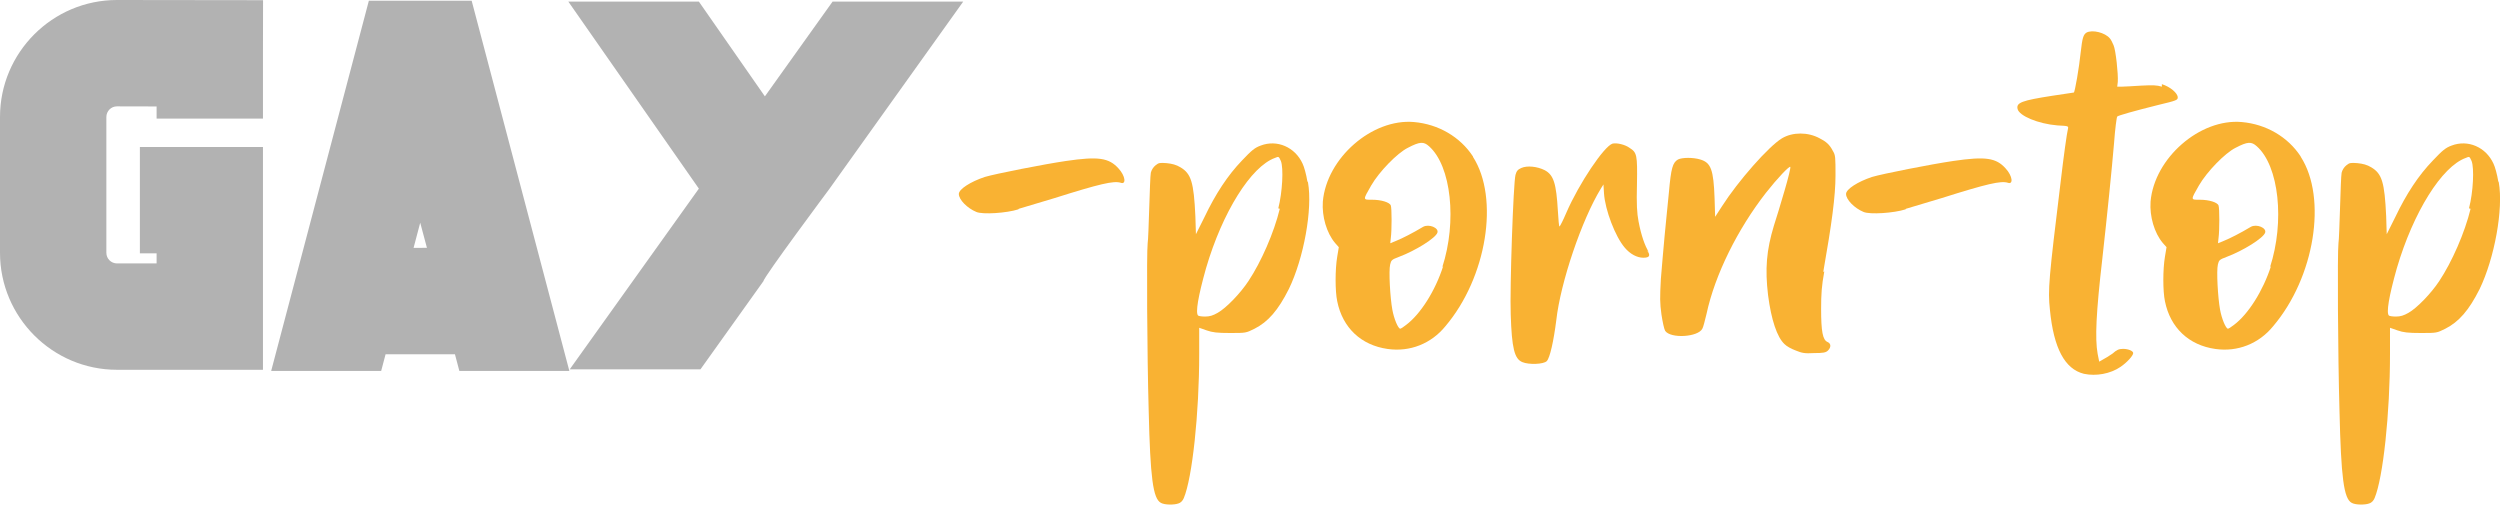 <?xml version="1.0" encoding="utf-8"?>
<!-- Generator: Adobe Illustrator 25.2.3, SVG Export Plug-In . SVG Version: 6.00 Build 0)  -->
<svg version="1.1" id="Слой_1" xmlns="http://www.w3.org/2000/svg" xmlns:xlink="http://www.w3.org/1999/xlink" x="0px" y="0px"
	 width="267.72px" height="54.03px" viewBox="0 0 267.72 54.03" style="enable-background:new 0 0 267.72 54.03;"
	 xml:space="preserve">
<style type="text/css">
	.st0{fill:#B2B2B2;}
	.st1{fill:#F9B233;}
</style>
<g>
	<path class="st0" d="M28.17,0.02l-0.01,5.7v6.98H16.77V11.4l-4.25-0.01c-0.62,0-1.13,0.51-1.13,1.14v14.54
		c0,0.63,0.51,1.14,1.14,1.14h4.24v-1.08h-1.79V15.74h13.18V39.6H12.53C5.62,39.6,0,33.97,0,27.07V12.53C0,5.62,5.62,0,12.53,0
		L28.17,0.02z"/>
	<path class="st0" d="M60.97,39.72H49.19l-0.47-1.78h-7.43l-0.47,1.78H29.04L39.5,0.08h11.01L60.97,39.72z M45.72,26.54L45,23.85
		l-0.71,2.69H45.72z"/>
	<path class="st0" d="M103.15,0.17L89.63,19.09l-0.82,1.15c0,0-7.08,9.5-7.05,9.86l-6.75,9.45h-14L74.84,20.2L60.86,0.17h13.98
		l7.07,10.15l7.25-10.15H103.15z"/>
	<path class="st1" d="M109.05,22.42c-1.25,0.4-3.81,0.57-4.49,0.28c-0.97-0.4-1.88-1.31-1.88-1.93c0-0.51,1.25-1.31,2.78-1.82
		c1.14-0.34,6.31-1.36,8.69-1.71c3.47-0.51,4.6-0.34,5.63,0.8c0.74,0.8,0.85,1.76,0.23,1.53c-0.74-0.23-2.22,0.11-7.1,1.65
		c-1.53,0.45-3.24,0.97-3.81,1.14L109.05,22.42z"/>
	<path class="st1" d="M140.07,19.53c0.51,2.84-0.45,8.13-2.05,11.42c-1.14,2.27-2.22,3.52-3.69,4.26c-0.91,0.45-0.91,0.45-2.61,0.45
		c-1.36,0-1.88-0.06-2.5-0.28l-0.8-0.28v2.84c0,6.31-0.74,13.24-1.65,15.4c-0.11,0.28-0.34,0.51-0.57,0.57
		c-0.45,0.17-1.48,0.17-1.88-0.06c-0.85-0.45-1.14-2.67-1.31-9.89c-0.17-5.97-0.23-16.93-0.11-17.9c0.06-0.34,0.11-2.05,0.17-3.81
		c0.06-1.76,0.11-3.47,0.17-3.75c0.06-0.28,0.28-0.63,0.51-0.8c0.34-0.28,0.45-0.28,1.19-0.23c0.57,0.06,1.02,0.17,1.48,0.45
		c1.14,0.68,1.42,1.59,1.59,5.23l0.06,1.93l0.91-1.82c1.19-2.5,2.5-4.49,4.03-6.08c1.02-1.08,1.36-1.36,1.99-1.59
		c1.76-0.68,3.69,0.17,4.49,1.93c0.17,0.34,0.4,1.19,0.51,1.88L140.07,19.53z M136.89,22.31c0.45-1.76,0.57-4.32,0.28-5.06
		c-0.23-0.51-0.23-0.51-0.63-0.34c-2.56,0.91-5.63,5.8-7.39,11.82c-0.85,3.01-1.14,4.77-0.85,5.06c0.06,0.06,0.4,0.11,0.74,0.11
		c0.51,0,0.85-0.11,1.36-0.4c0.91-0.51,2.44-2.1,3.3-3.41c1.36-2.05,2.73-5.17,3.35-7.73L136.89,22.31z"/>
	<path class="st1" d="M157.74,16.8c2.84,4.43,1.48,12.9-2.95,18.13c-1.53,1.88-3.81,2.78-6.19,2.44c-2.84-0.4-4.83-2.27-5.4-5.11
		c-0.23-1.08-0.23-3.41,0-4.77l0.17-1.02l-0.4-0.45c-0.91-1.08-1.42-2.84-1.31-4.43c0.4-4.66,5.28-8.92,9.77-8.52
		c2.61,0.23,4.94,1.59,6.31,3.69V16.8z M154.45,28.62c1.59-4.89,0.97-10.85-1.42-12.96c-0.57-0.51-0.97-0.51-2.27,0.17
		c-1.14,0.57-3.07,2.56-3.92,4.03c-0.91,1.59-0.91,1.53,0.11,1.53c0.97,0,1.88,0.28,1.99,0.62c0.11,0.28,0.11,2.67,0,3.47
		l-0.06,0.57l0.68-0.28c0.57-0.23,1.71-0.8,2.84-1.48c0.62-0.34,1.7,0.11,1.53,0.62c-0.17,0.57-2.33,1.93-4.15,2.61
		c-0.74,0.28-0.8,0.34-0.91,0.8c-0.17,0.68,0,3.58,0.23,4.83c0.17,0.97,0.62,2.05,0.85,2.05c0.06,0,0.34-0.17,0.62-0.4
		c1.53-1.14,3.13-3.64,3.98-6.31L154.45,28.62z"/>
	<path class="st1" d="M176.38,26.8c0.4,0.57,0.28,0.8-0.4,0.8s-1.42-0.4-1.99-1.08c-1.02-1.19-2.1-4.03-2.22-5.8l-0.06-0.97
		l-0.28,0.45c-2.05,3.35-4.32,10.06-4.77,14.09c-0.28,2.22-0.68,4.03-1.02,4.38s-1.93,0.4-2.61,0.11c-0.85-0.34-1.14-1.48-1.25-5.11
		c-0.11-2.78,0.28-14.09,0.51-14.94c0.11-0.4,0.23-0.57,0.62-0.74c0.62-0.28,1.7-0.17,2.5,0.23c0.97,0.51,1.25,1.42,1.42,4.38
		c0.06,0.91,0.11,1.65,0.17,1.65s0.4-0.68,0.74-1.48c1.36-3.13,4.03-7.1,4.94-7.39c0.46-0.11,1.36,0.11,1.82,0.45
		c0.8,0.51,0.85,0.74,0.8,3.86c-0.06,2.22,0,3.13,0.17,4.03c0.28,1.48,0.68,2.61,1.08,3.24L176.38,26.8z"/>
	<path class="st1" d="M195.36,29.07c-0.28,1.53-0.34,2.39-0.34,4.03c0,2.39,0.17,3.3,0.68,3.52c0.4,0.17,0.4,0.57,0.06,0.91
		c-0.23,0.23-0.51,0.28-1.48,0.28c-1.02,0.06-1.31,0-1.99-0.28c-0.46-0.17-0.97-0.45-1.19-0.68c-0.8-0.74-1.42-2.61-1.76-5.23
		c-0.34-2.84-0.17-4.83,0.62-7.44c0.23-0.68,0.74-2.39,1.14-3.75c0.4-1.36,0.68-2.5,0.62-2.56c-0.11-0.11-1.36,1.19-2.61,2.78
		c-3.01,3.86-5.46,8.75-6.36,12.96c-0.17,0.68-0.34,1.42-0.45,1.59c-0.46,0.91-3.41,1.08-3.98,0.23c-0.11-0.17-0.28-0.97-0.4-1.76
		c-0.17-1.25-0.17-1.76-0.06-3.81c0.11-1.31,0.28-3.35,0.4-4.6c0.11-1.25,0.34-3.35,0.46-4.66c0.23-2.61,0.4-3.18,0.97-3.52
		c0.46-0.23,1.65-0.23,2.39,0c1.14,0.34,1.42,1.08,1.53,4.15l0.06,1.99l0.74-1.14c1.7-2.67,5-6.42,6.42-7.27
		c1.14-0.68,2.78-0.68,4.03,0c0.68,0.34,1.08,0.68,1.42,1.36c0.28,0.45,0.28,0.68,0.28,2.61c0,2.22-0.4,5.17-1.31,10.34
		L195.36,29.07z"/>
	<path class="st1" d="M204.06,22.42c-1.25,0.4-3.81,0.57-4.49,0.28c-0.97-0.4-1.88-1.31-1.88-1.93c0-0.51,1.25-1.31,2.78-1.82
		c1.14-0.34,6.31-1.36,8.69-1.71c3.47-0.51,4.6-0.34,5.62,0.8c0.74,0.8,0.85,1.76,0.23,1.53c-0.74-0.23-2.22,0.11-7.1,1.65
		c-1.53,0.45-3.24,0.97-3.81,1.14L204.06,22.42z"/>
	<path class="st1" d="M231.5,9.01c0.91,0.28,1.71,0.97,1.71,1.42c0,0.28-0.11,0.34-2.05,0.8c-2.73,0.68-4.32,1.14-4.43,1.25
		c-0.06,0.06-0.23,1.31-0.34,2.84c-0.23,2.73-0.74,7.78-1.25,12.33c-0.68,5.91-0.8,8.58-0.51,10.23l0.17,0.85l0.4-0.23
		c0.23-0.11,0.68-0.4,1.02-0.63c0.45-0.4,0.68-0.51,1.14-0.51c0.57,0,1.08,0.23,1.08,0.45c0,0.28-0.68,1.02-1.36,1.48
		c-1.08,0.74-2.61,1.02-3.92,0.74c-2.04-0.51-3.24-2.73-3.64-6.88c-0.23-2.1-0.11-3.35,1.14-13.58c0.34-2.9,0.68-5.34,0.8-5.8
		c0.06-0.28,0-0.28-1.14-0.34c-2.05-0.17-4.09-1.02-4.26-1.76c-0.17-0.68,0.46-0.91,3.75-1.42c1.19-0.17,2.22-0.34,2.27-0.34
		c0.11,0,0.57-2.67,0.74-4.32c0.17-1.53,0.28-1.88,0.62-2.1c0.63-0.34,1.99,0,2.5,0.62c0.11,0.11,0.28,0.45,0.4,0.74
		c0.23,0.51,0.51,3.07,0.45,3.92l-0.06,0.51h0.51c0.28,0,1.19-0.06,2.05-0.11c1.25-0.06,1.65-0.06,2.22,0.11V9.01z"/>
	<path class="st1" d="M246.39,16.8c2.84,4.43,1.48,12.9-2.96,18.13c-1.53,1.88-3.81,2.78-6.19,2.44c-2.84-0.4-4.83-2.27-5.4-5.11
		c-0.23-1.08-0.23-3.41,0-4.77l0.17-1.02l-0.4-0.45c-0.91-1.08-1.42-2.84-1.31-4.43c0.4-4.66,5.29-8.92,9.77-8.52
		c2.61,0.23,4.94,1.59,6.31,3.69V16.8z M243.09,28.62c1.59-4.89,0.97-10.85-1.42-12.96c-0.57-0.51-0.97-0.51-2.27,0.17
		c-1.14,0.57-3.07,2.56-3.92,4.03c-0.91,1.59-0.91,1.53,0.11,1.53c0.97,0,1.88,0.28,1.99,0.62c0.11,0.28,0.11,2.67,0,3.47
		l-0.06,0.57l0.68-0.28c0.57-0.23,1.71-0.8,2.84-1.48c0.62-0.34,1.7,0.11,1.53,0.62c-0.17,0.57-2.33,1.93-4.15,2.61
		c-0.74,0.28-0.8,0.34-0.91,0.8c-0.17,0.68,0,3.58,0.23,4.83c0.17,0.97,0.62,2.05,0.85,2.05c0.06,0,0.34-0.17,0.63-0.4
		c1.53-1.14,3.12-3.64,3.98-6.31L243.09,28.62z"/>
	<path class="st1" d="M267.59,19.53c0.51,2.84-0.46,8.13-2.05,11.42c-1.14,2.27-2.22,3.52-3.69,4.26c-0.91,0.45-0.91,0.45-2.61,0.45
		c-1.36,0-1.88-0.06-2.5-0.28l-0.8-0.28v2.84c0,6.31-0.74,13.24-1.65,15.4c-0.11,0.28-0.34,0.51-0.57,0.57
		c-0.45,0.17-1.48,0.17-1.88-0.06c-0.85-0.45-1.14-2.67-1.31-9.89c-0.17-5.97-0.23-16.93-0.11-17.9c0.06-0.34,0.11-2.05,0.17-3.81
		c0.06-1.76,0.11-3.47,0.17-3.75c0.06-0.28,0.28-0.63,0.51-0.8c0.34-0.28,0.46-0.28,1.19-0.23c0.57,0.06,1.02,0.17,1.48,0.45
		c1.14,0.68,1.42,1.59,1.59,5.23l0.06,1.93l0.91-1.82c1.19-2.5,2.5-4.49,4.04-6.08c1.02-1.08,1.36-1.36,1.99-1.59
		c1.76-0.68,3.69,0.17,4.49,1.93c0.17,0.34,0.4,1.19,0.51,1.88L267.59,19.53z M264.4,22.31c0.46-1.76,0.57-4.32,0.28-5.06
		c-0.23-0.51-0.23-0.51-0.62-0.34c-2.56,0.91-5.62,5.8-7.39,11.82c-0.85,3.01-1.14,4.77-0.85,5.06c0.06,0.06,0.4,0.11,0.74,0.11
		c0.51,0,0.85-0.11,1.36-0.4c0.91-0.51,2.44-2.1,3.3-3.41c1.36-2.05,2.73-5.17,3.35-7.73L264.4,22.31z"/>
</g>
<g>
</g>
<g>
</g>
<g>
</g>
<g>
</g>
<g>
</g>
<g>
</g>
</svg>

